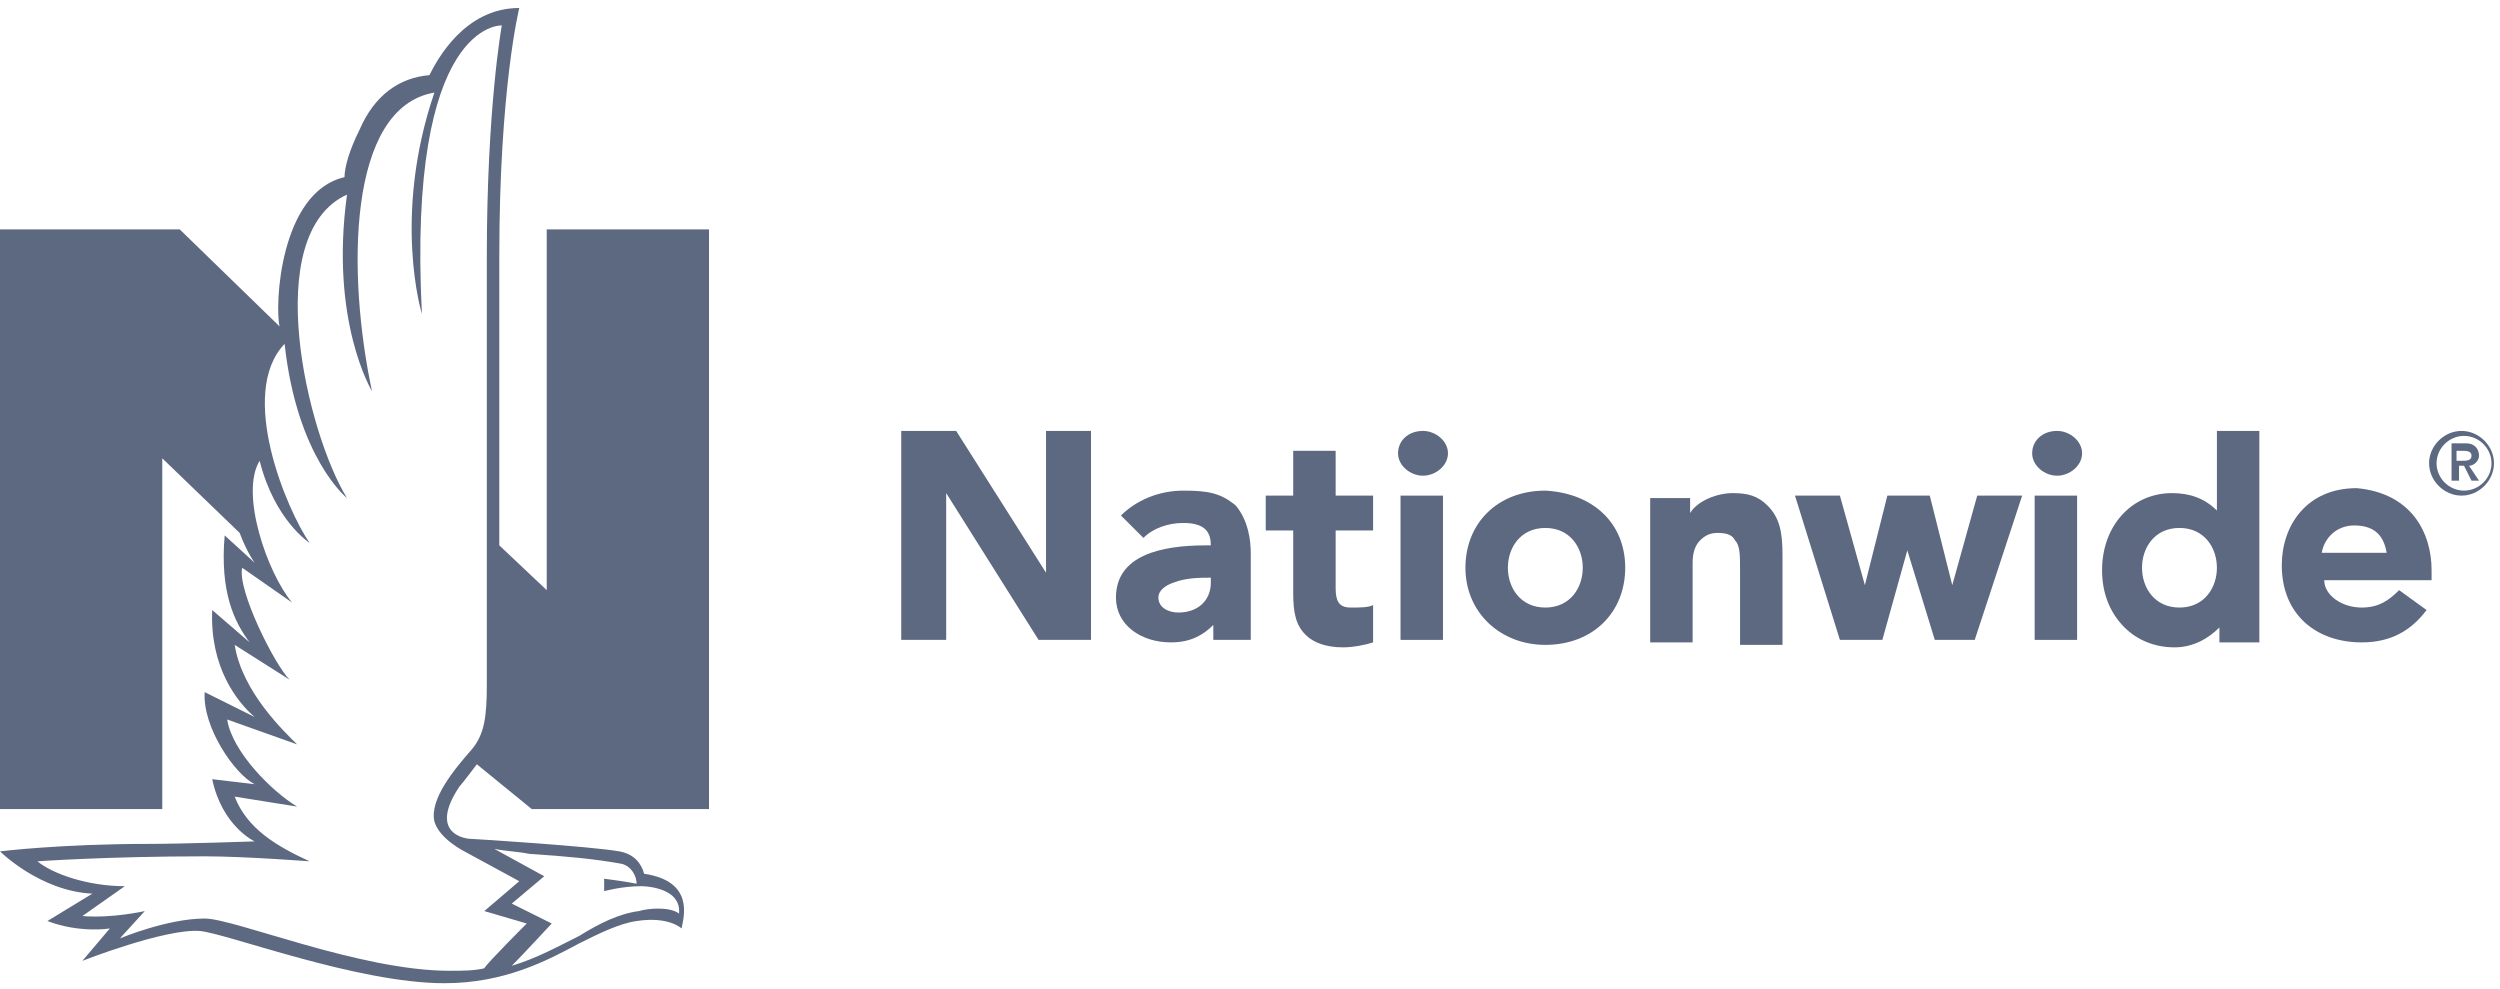 <svg width="139" height="55" viewBox="0 0 139 55" fill="none" xmlns="http://www.w3.org/2000/svg">
<g id="nationwide">
<path id="Vector" d="M26.234 41.664C25.263 42.771 23.875 44.431 24.152 45.676C24.43 46.644 25.818 47.336 25.818 47.336L28.872 48.995L26.928 50.655L29.288 51.347C29.288 51.347 27.067 53.56 26.928 53.837C26.373 53.975 25.679 53.975 24.985 53.975C19.988 53.975 13.048 51.07 11.382 51.07C9.3 51.07 6.663 52.177 6.663 52.177L8.051 50.655C8.051 50.655 6.246 51.07 4.581 50.932L6.94 49.272C4.858 49.272 2.915 48.58 2.082 47.889C2.082 47.889 5.969 47.612 11.382 47.612C13.603 47.612 17.212 47.889 17.212 47.889C15.407 47.059 13.742 46.091 13.048 44.292L16.518 44.846C15.13 44.016 12.909 41.803 12.631 40.004L16.518 41.388C15.824 40.696 13.464 38.483 13.048 35.855L16.101 37.791C15.269 36.961 13.187 32.812 13.464 31.567L16.24 33.503C14.852 31.843 13.325 27.417 14.436 25.619C15.269 28.939 17.212 30.184 17.212 30.184C15.963 28.385 13.187 21.884 15.824 19.118C16.518 25.481 19.294 27.694 19.294 27.694C17.073 24.097 14.436 13.032 19.294 10.819C18.322 17.873 20.682 21.746 20.682 21.746C19.294 15.245 19.294 5.977 24.152 5.147C21.793 12.063 23.458 17.458 23.458 17.458C22.625 1.136 27.9 1.413 27.9 1.413C27.9 1.413 27.067 5.977 27.067 14.277V38.068C27.067 39.866 26.928 40.834 26.234 41.664ZM29.427 47.474C31.509 47.612 33.036 47.751 34.563 48.027C35.118 48.165 35.395 48.719 35.395 49.134C34.701 48.995 33.591 48.857 33.591 48.857V49.549C33.591 49.549 34.563 49.272 35.673 49.272C35.673 49.272 37.894 49.272 37.755 50.794C37.2 50.379 35.951 50.517 35.534 50.655C34.424 50.794 33.313 51.347 32.203 52.038C31.092 52.592 29.843 53.283 28.455 53.698C29.01 53.145 30.676 51.347 30.676 51.347L28.455 50.24L30.26 48.719L27.483 47.197C28.177 47.336 28.733 47.336 29.427 47.474ZM29.566 44.984H39.421V12.755H30.398V32.812L27.761 30.322V14.277C27.761 4.871 28.872 0.444 28.872 0.444C25.818 0.444 24.291 3.349 23.875 4.179C22.209 4.317 20.821 5.286 19.988 7.222C19.433 8.329 19.155 9.297 19.155 9.85C15.546 10.68 15.269 17.043 15.546 18.15L9.994 12.755H0V44.984H9.022V25.481L13.325 29.63C13.742 30.737 14.158 31.29 14.158 31.29L12.492 29.769C12.215 32.95 13.048 34.61 13.88 35.716L11.799 33.918C11.66 37.1 13.187 39.036 14.158 39.866L11.382 38.483C11.243 40.419 13.048 43.047 14.158 43.601L11.799 43.324C12.354 45.952 14.158 46.782 14.158 46.782C14.158 46.782 10.133 46.92 8.328 46.92C3.331 46.92 0 47.336 0 47.336C0 47.336 2.221 49.549 5.136 49.687L2.637 51.209C4.442 51.9 6.107 51.623 6.107 51.623L4.581 53.422C4.581 53.422 9.161 51.623 11.104 51.762C12.631 51.9 19.849 54.667 24.707 54.667C28.039 54.667 30.398 53.422 32.203 52.453C33.313 51.9 34.424 51.347 35.395 51.209C37.2 50.932 37.894 51.623 37.894 51.623C38.033 50.932 38.588 48.995 35.812 48.58C35.673 48.027 35.257 47.474 34.424 47.336C32.897 47.059 26.373 46.644 26.234 46.644C25.679 46.644 23.875 46.229 25.54 43.739C25.679 43.601 26.512 42.494 26.512 42.494L29.566 44.984Z" fill="#5D6881"/>
<path id="Vector_2" d="M79.118 23.959C79.813 23.959 80.507 24.512 80.507 25.204C80.507 25.896 79.813 26.449 79.118 26.449C78.424 26.449 77.731 25.896 77.731 25.204C77.731 24.512 78.286 23.959 79.118 23.959Z" fill="#5D6881"/>
<path id="Vector_3" d="M114.376 23.959C115.07 23.959 115.764 24.512 115.764 25.204C115.764 25.896 115.07 26.449 114.376 26.449C113.682 26.449 112.988 25.896 112.988 25.204C112.988 24.512 113.544 23.959 114.376 23.959Z" fill="#5D6881"/>
<path id="Vector_4" d="M69.542 30.737V35.578H67.46V34.748C66.905 35.301 66.211 35.717 65.101 35.717C63.435 35.717 62.047 34.748 62.047 33.227C62.047 30.875 64.545 30.322 67.044 30.322H67.322C67.322 29.63 67.044 29.077 65.795 29.077C64.962 29.077 64.129 29.354 63.574 29.907L62.325 28.662C63.157 27.832 64.407 27.279 65.795 27.279C67.183 27.279 67.877 27.417 68.71 28.109C69.404 28.939 69.542 30.045 69.542 30.737ZM67.322 32.12H67.183C66.766 32.12 65.933 32.12 65.239 32.397C64.823 32.535 64.407 32.812 64.407 33.227C64.407 33.78 64.962 34.057 65.517 34.057C66.627 34.057 67.322 33.365 67.322 32.397V32.12Z" fill="#5D6881"/>
<path id="Vector_5" d="M74.262 27.555V25.066H71.902V27.555H70.375V29.492H71.902V32.95C71.902 34.057 72.041 34.748 72.596 35.301C73.012 35.717 73.706 35.993 74.678 35.993C75.233 35.993 75.927 35.855 76.344 35.717V33.642C76.066 33.78 75.65 33.78 75.094 33.78C74.4 33.78 74.262 33.365 74.262 32.673V29.492H76.344V27.555H74.262Z" fill="#5D6881"/>
<path id="Vector_6" d="M135.196 31.705V32.258H129.227C129.227 33.089 130.199 33.78 131.309 33.78C132.281 33.78 132.836 33.365 133.391 32.812L134.918 33.918C134.085 35.025 132.975 35.717 131.309 35.717C128.81 35.717 126.867 34.195 126.867 31.429C126.867 29.215 128.255 27.141 131.031 27.141C134.085 27.417 135.196 29.63 135.196 31.705ZM132.697 30.737C132.558 29.907 132.142 29.215 130.893 29.215C129.921 29.215 129.227 29.907 129.088 30.737H132.697Z" fill="#5D6881"/>
<path id="Vector_7" d="M58.16 23.959V31.844L53.163 23.959H50.109V35.578H52.608V27.417L57.744 35.578H60.659V23.959H58.16Z" fill="#5D6881"/>
<path id="Vector_8" d="M109.934 27.556L108.546 32.535L107.296 27.556H104.937L103.687 32.535L102.299 27.556H99.801L102.299 35.578H104.659L106.047 30.599L107.574 35.578H109.795L112.432 27.556H109.934Z" fill="#5D6881"/>
<path id="Vector_9" d="M80.229 27.556H77.869V35.578H80.229V27.556Z" fill="#5D6881"/>
<path id="Vector_10" d="M115.487 27.556H113.127V35.578H115.487V27.556Z" fill="#5D6881"/>
<path id="Vector_11" d="M98.274 28.109C97.719 27.556 97.163 27.417 96.331 27.417C95.498 27.417 94.387 27.832 93.971 28.524V27.694H91.75V35.717H94.11V31.29C94.11 30.737 94.249 30.322 94.526 30.045C94.804 29.769 95.081 29.63 95.498 29.63C96.053 29.63 96.331 29.769 96.469 30.045C96.747 30.322 96.747 30.875 96.747 31.705V35.855H99.107V30.875C99.107 29.63 98.968 28.8 98.274 28.109Z" fill="#5D6881"/>
<path id="Vector_12" d="M125.62 23.959V35.717H123.399V34.887C122.844 35.44 122.011 35.993 120.9 35.993C119.79 35.993 118.818 35.578 118.124 34.887C117.291 34.057 116.875 32.95 116.875 31.705C116.875 29.215 118.541 27.417 120.762 27.417C121.733 27.417 122.566 27.694 123.26 28.386V23.959H125.62ZM123.26 31.567C123.26 30.46 122.566 29.354 121.178 29.354C119.79 29.354 119.096 30.46 119.096 31.567C119.096 32.673 119.79 33.78 121.178 33.78C122.566 33.78 123.26 32.673 123.26 31.567Z" fill="#5D6881"/>
<path id="Vector_13" d="M90.362 31.567C90.362 34.057 88.558 35.855 85.92 35.855C83.422 35.855 81.478 34.057 81.478 31.567C81.478 29.077 83.283 27.279 85.92 27.279C88.558 27.417 90.362 29.077 90.362 31.567ZM85.92 29.354C84.532 29.354 83.838 30.46 83.838 31.567C83.838 32.673 84.532 33.78 85.92 33.78C87.308 33.78 88.002 32.673 88.002 31.567C88.002 30.46 87.308 29.354 85.92 29.354Z" fill="#5D6881"/>
<path id="Vector_14" d="M136.306 26.726H136.722V25.896H137L137.416 26.726H137.833L137.278 25.896C137.555 25.896 137.833 25.619 137.833 25.342C137.833 24.927 137.555 24.651 137.139 24.651H136.306V26.726ZM136.583 25.066H136.861C137.139 25.066 137.416 25.066 137.416 25.342C137.416 25.619 137.139 25.619 136.861 25.619H136.583V25.066ZM135.057 25.757C135.057 26.726 135.889 27.556 136.861 27.556C137.833 27.556 138.666 26.726 138.666 25.757C138.666 24.789 137.833 23.959 136.861 23.959C135.889 23.959 135.057 24.789 135.057 25.757ZM135.473 25.757C135.473 24.927 136.167 24.236 137 24.236C137.833 24.236 138.527 24.927 138.527 25.757C138.527 26.587 137.833 27.279 137 27.279C136.167 27.279 135.473 26.587 135.473 25.757Z" fill="#5D6881"/>
</g>
</svg>
